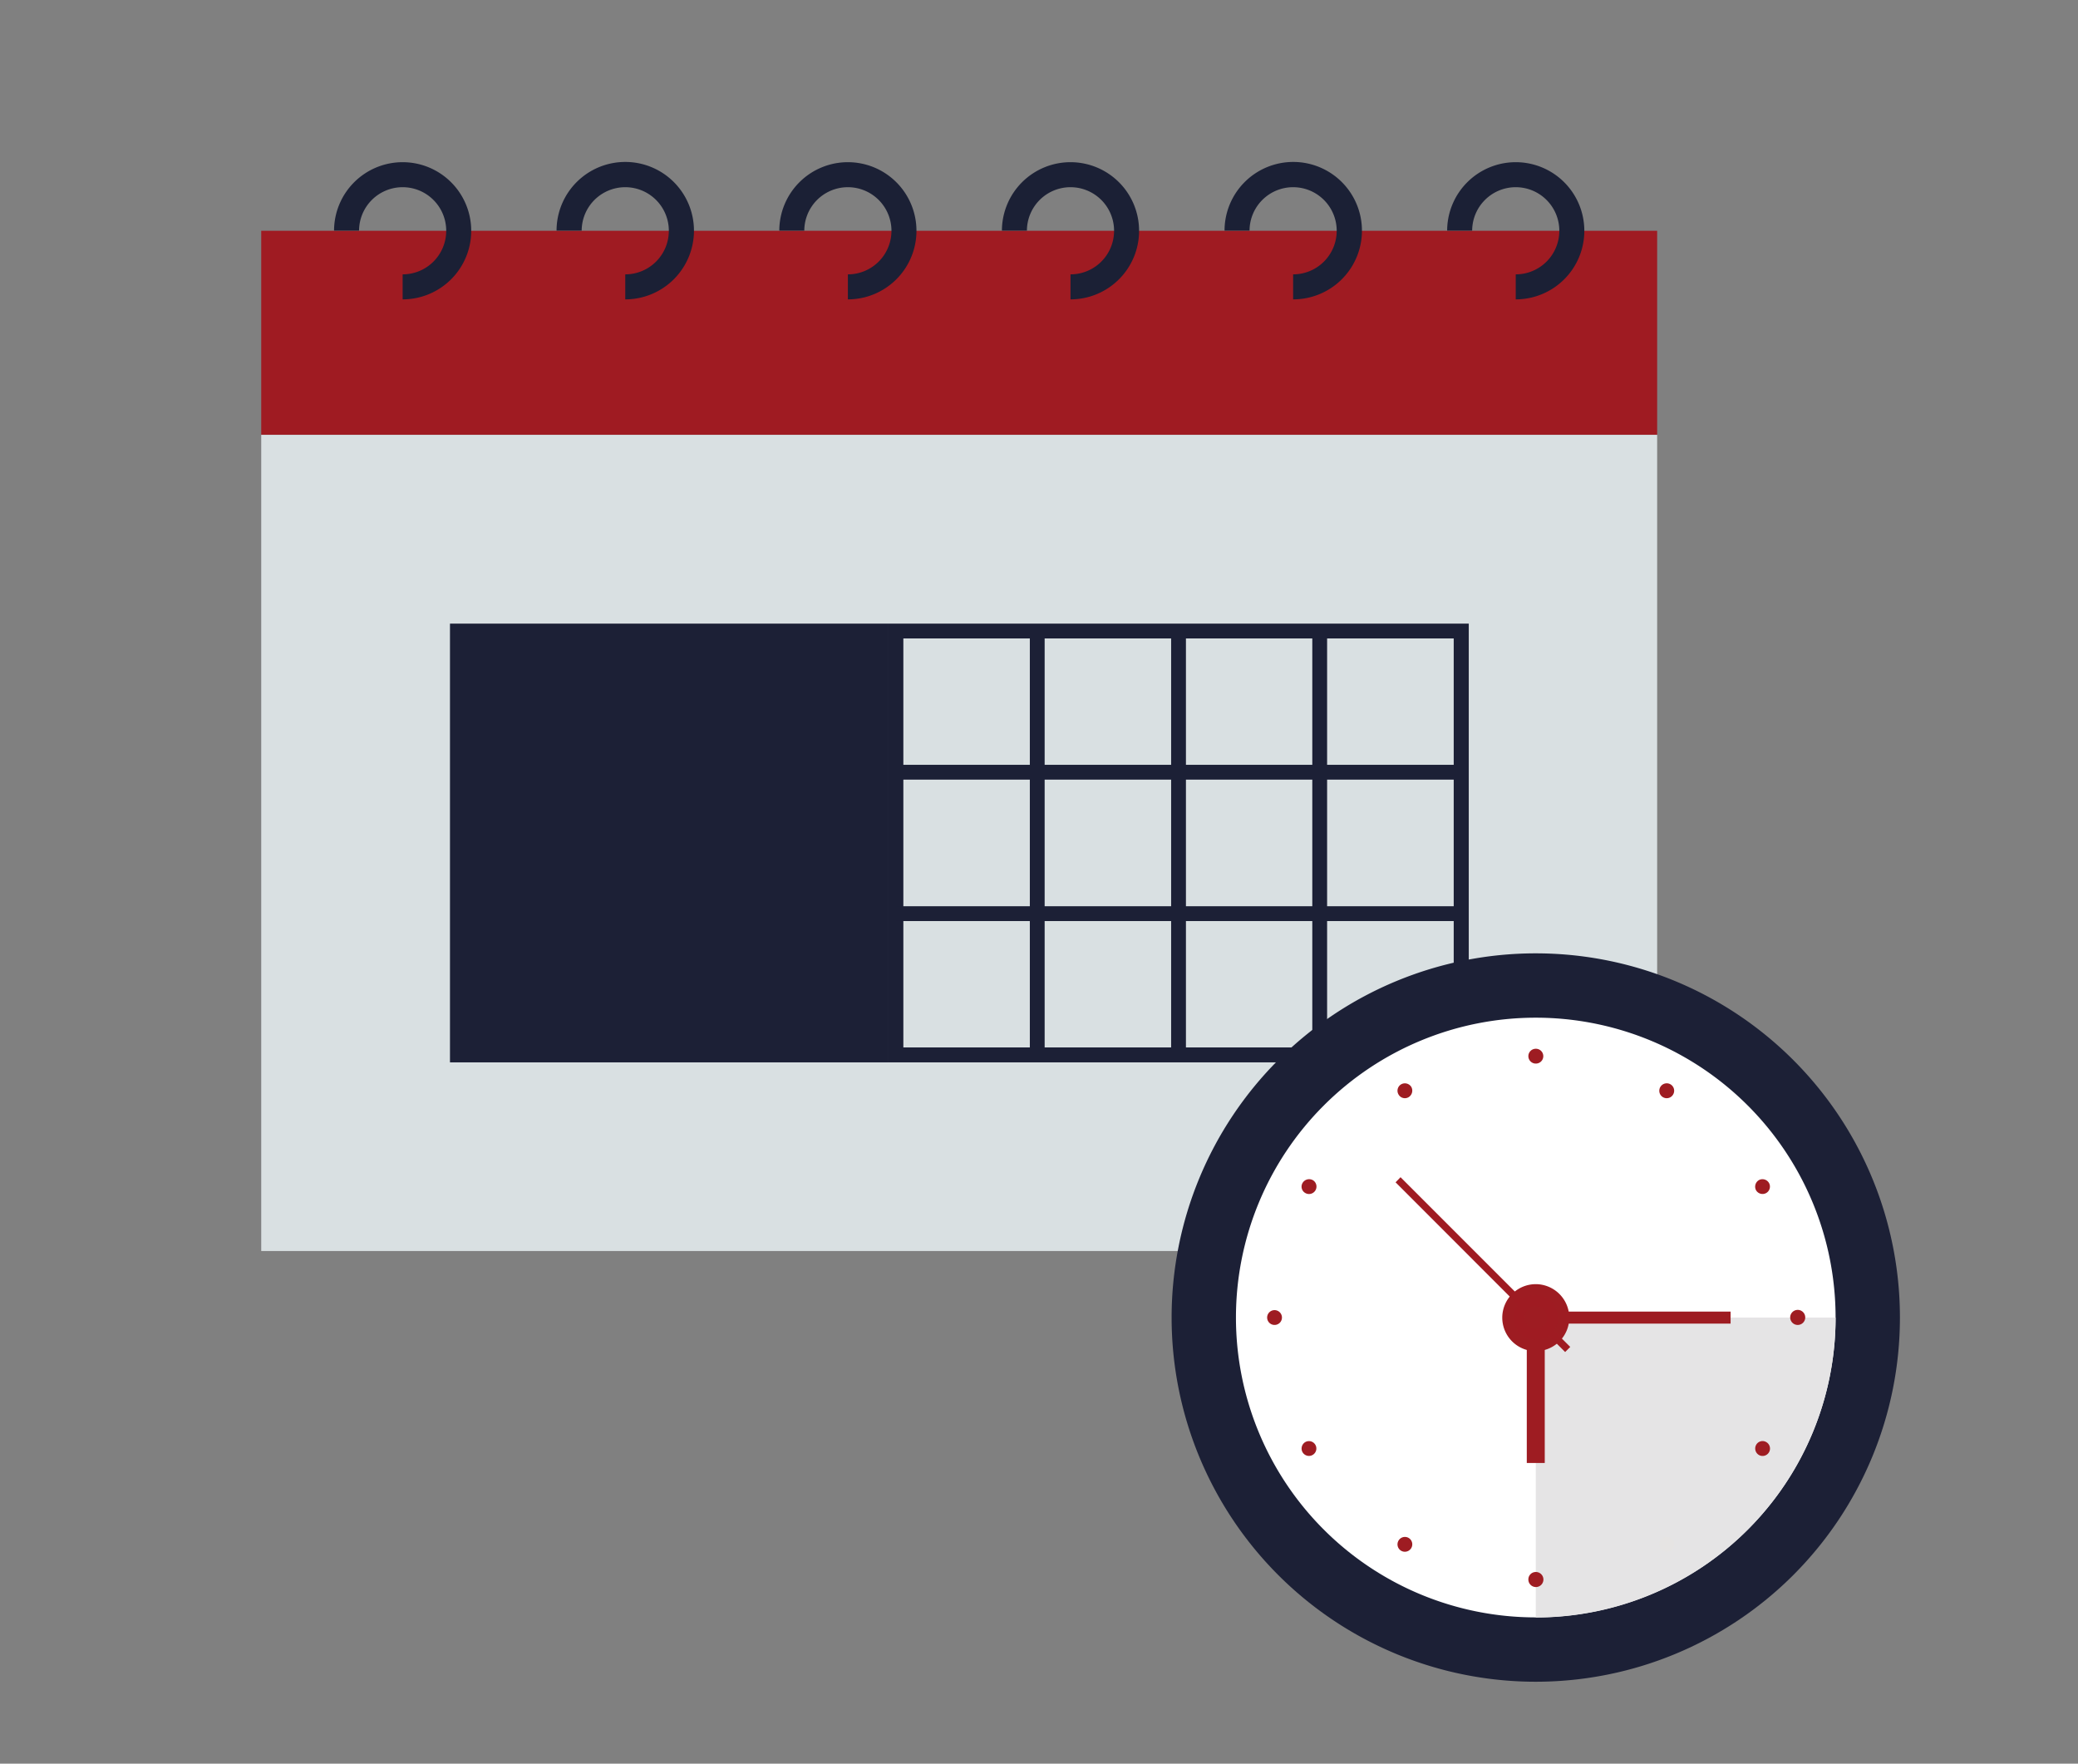 <?xml version="1.0" encoding="UTF-8"?> <svg xmlns="http://www.w3.org/2000/svg" id="Layer_3" data-name="Layer 3" viewBox="0 0 171.19 145.28"><rect x="0" y="0" width="171.19" height="145.28" fill="#808080" stroke="none"/><defs><style>.cls-1{fill:#d9e0e2;}.cls-2{fill:#9f1b22;}.cls-3{fill:#1c2036;}.cls-4{fill:#1b2035;}.cls-5{fill:#fff;}.cls-6{fill:#e5e4e5;}.cls-7{fill:#9e1c22;}.cls-8{fill:#e6e4e3;}</style></defs><rect class="cls-1" x="21.52" y="35.82" width="115" height="67.23"></rect><rect class="cls-2" x="21.52" y="19.01" width="115" height="16.8"></rect><rect class="cls-3" x="37.07" y="51.37" width="36.13" height="36.14"></rect><path class="cls-3" d="M121,87.51H73.2V51.37H121ZM74.42,86.28h45.34V52.59H74.42Z"></path><rect class="cls-3" x="73.81" y="74.65" width="46.55" height="1.22"></rect><rect class="cls-3" x="73.81" y="63" width="46.55" height="1.22"></rect><rect class="cls-3" x="108.11" y="51.98" width="1.22" height="34.92"></rect><rect class="cls-3" x="96.48" y="51.98" width="1.22" height="34.92"></rect><rect class="cls-3" x="84.84" y="51.98" width="1.22" height="34.92"></rect><path class="cls-4" d="M33.17,24.67V22.6A3.59,3.59,0,1,0,29.58,19H27.52a5.65,5.65,0,1,1,5.65,5.66Z"></path><path class="cls-4" d="M51.51,24.67V22.6A3.59,3.59,0,1,0,47.92,19H45.85a5.66,5.66,0,1,1,5.66,5.66Z"></path><path class="cls-4" d="M69.85,24.67V22.6A3.59,3.59,0,1,0,66.26,19H64.2a5.65,5.65,0,1,1,5.65,5.66Z"></path><path class="cls-4" d="M88.19,24.67V22.6A3.59,3.59,0,1,0,84.6,19H82.54a5.65,5.65,0,1,1,5.65,5.66Z"></path><path class="cls-4" d="M106.53,24.67V22.6A3.59,3.59,0,1,0,102.94,19h-2.06a5.66,5.66,0,1,1,5.65,5.66Z"></path><path class="cls-4" d="M124.87,24.67V22.6A3.59,3.59,0,1,0,121.28,19h-2.06a5.65,5.65,0,1,1,5.65,5.66Z"></path><path class="cls-3" d="M156.52,108.53a30,30,0,1,1-30-30A30,30,0,0,1,156.52,108.53Z"></path><path class="cls-5" d="M151.22,108.53a24.7,24.7,0,1,1-24.7-24.7A24.7,24.7,0,0,1,151.22,108.53Z"></path><path class="cls-6" d="M126.52,133.24a24.7,24.7,0,0,0,24.7-24.71h-24.7Z"></path><path class="cls-7" d="M127.14,87a.61.61,0,0,1-.62.61.61.61,0,0,1,0-1.22A.61.61,0,0,1,127.14,87Z"></path><path class="cls-7" d="M116.27,89.54a.63.63,0,0,1-.23.84.6.6,0,0,1-.83-.23.61.61,0,0,1,.22-.83A.62.62,0,0,1,116.27,89.54Z"></path><path class="cls-7" d="M108.15,97.21a.61.61,0,0,1-.62,1.06.6.6,0,0,1-.22-.83A.63.63,0,0,1,108.15,97.21Z"></path><path class="cls-7" d="M105,107.92a.61.61,0,1,1-.61.61A.61.61,0,0,1,105,107.92Z"></path><path class="cls-7" d="M107.53,118.79a.61.61,0,1,1-.22.84A.62.62,0,0,1,107.53,118.79Z"></path><path class="cls-7" d="M115.21,126.91a.61.61,0,0,1,.83-.23.61.61,0,1,1-.61,1.06A.61.61,0,0,1,115.21,126.91Z"></path><path class="cls-7" d="M125.91,130.11a.61.61,0,0,1,.61-.62.62.62,0,1,1-.61.62Z"></path><path class="cls-8" d="M136.78,127.52a.61.61,0,1,1,1.06-.61.61.61,0,0,1-.22.83A.62.62,0,0,1,136.78,127.52Z"></path><path class="cls-7" d="M144.9,119.85a.62.62,0,0,1-.22-.84.6.6,0,0,1,.83-.22.61.61,0,1,1-.61,1.06Z"></path><path class="cls-7" d="M148.1,109.14a.62.62,0,0,1-.62-.61.62.62,0,1,1,.62.61Z"></path><path class="cls-7" d="M145.51,98.27a.62.62,0,0,1-.84-.22.63.63,0,0,1,.23-.84.62.62,0,0,1,.83.23A.61.61,0,0,1,145.51,98.27Z"></path><path class="cls-7" d="M137.84,90.15a.61.61,0,0,1-.84.23.61.61,0,0,1,.62-1.06A.61.61,0,0,1,137.84,90.15Z"></path><rect class="cls-7" x="125.78" y="108.53" width="1.48" height="11.98"></rect><rect class="cls-7" x="127.75" y="108.04" width="14.82" height="0.99"></rect><path class="cls-7" d="M129.28,108.53a2.76,2.76,0,1,1-2.76-2.75A2.77,2.77,0,0,1,129.28,108.53Z"></path><polygon class="cls-2" points="129.36 110.95 128.94 111.37 114.97 97.39 115.38 96.97 129.36 110.95"></polygon><path class="cls-2" d="M128.36,108.53a1.84,1.84,0,0,1-3.68,0,1.84,1.84,0,0,1,3.68,0Z"></path><path class="cls-7" d="M127.44,108.53a.92.92,0,1,1-.92-.92A.92.92,0,0,1,127.44,108.53Z"></path></svg> 